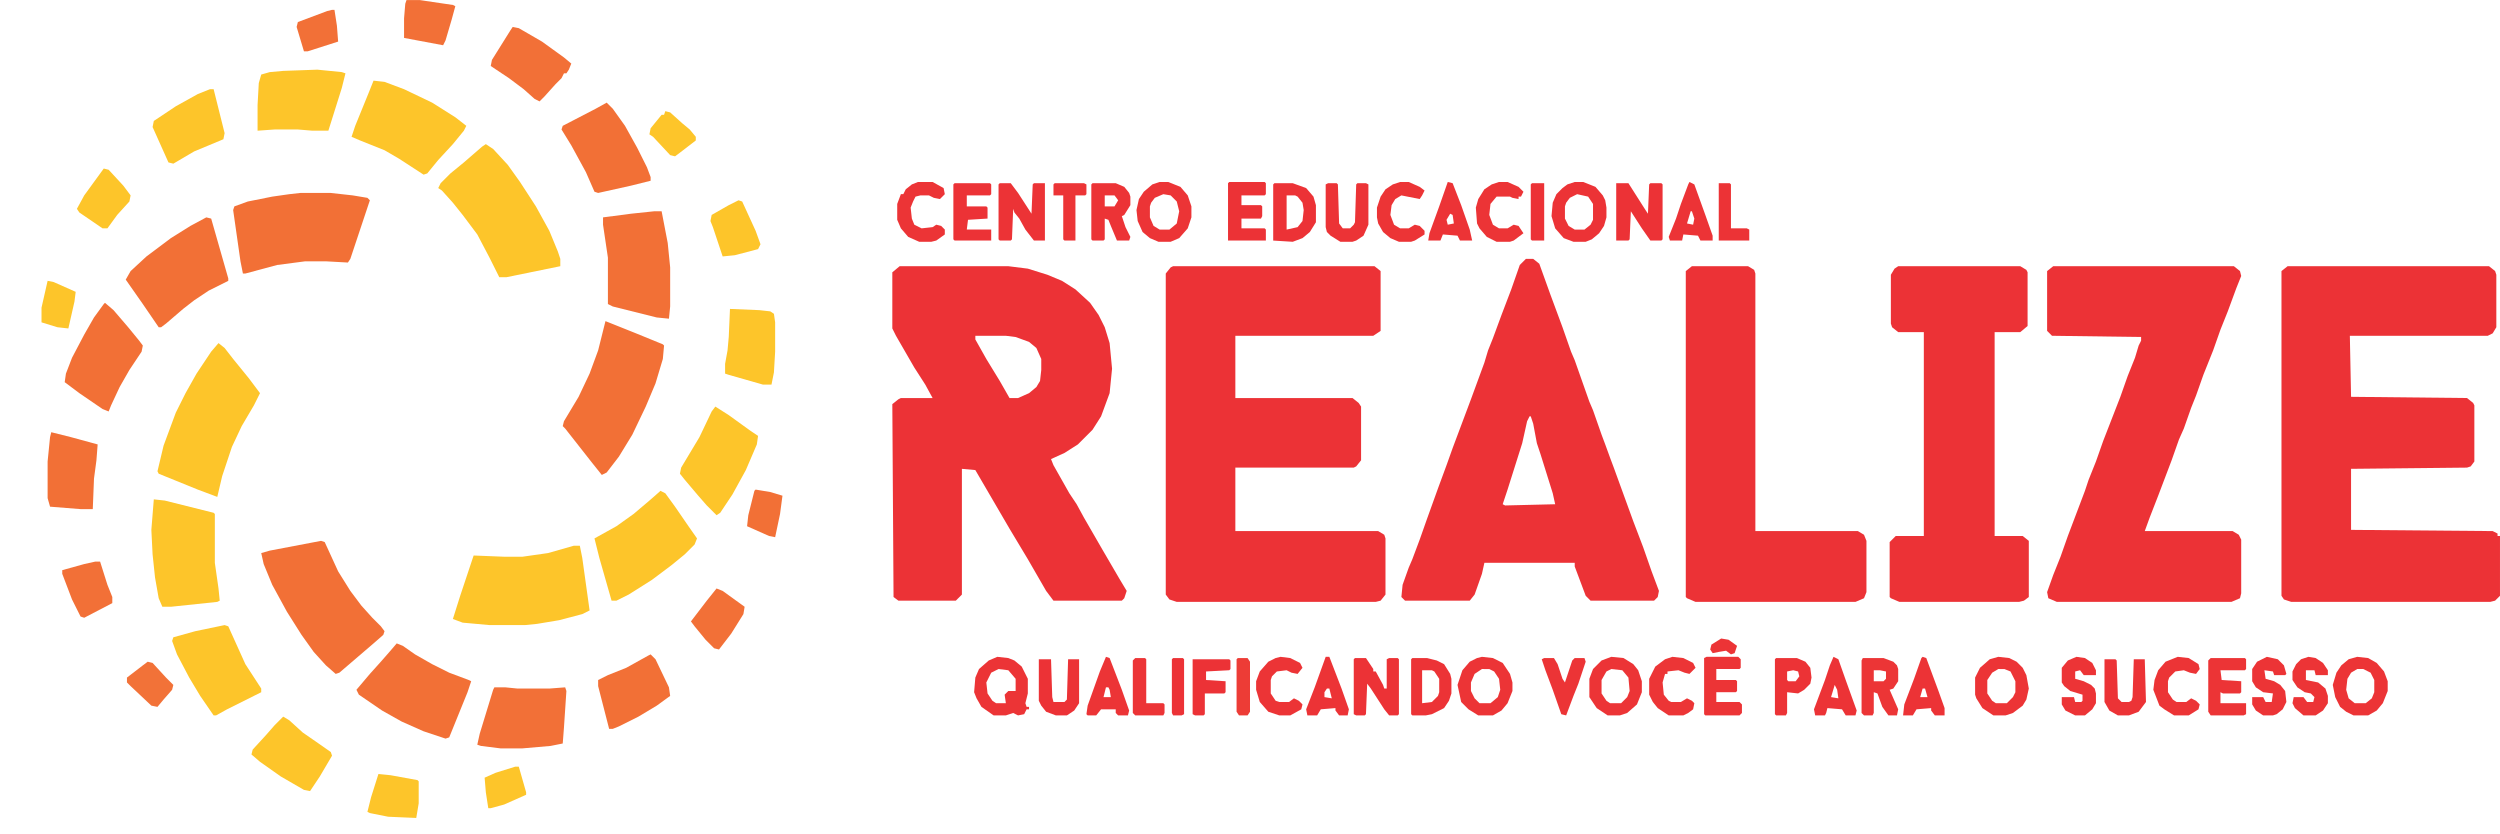 <?xml version="1.0" encoding="UTF-8"?>
<svg version="1.1" viewBox="0 0 2048 683" width="2881" height="961" xmlns="http://www.w3.org/2000/svg">
<path transform="translate(737,218)" d="m0 0h89l16 2 16 5 12 5 11 7 12 11 7 10 5 10 4 13 2 21-2 20-7 19-7 11-12 12-11 7-11 5 2 5 13 23 6 9 6 11 15 26 14 24 6 10-2 6-2 2h-56l-6-8-15-26-15-25-28-48-11-1v103l-5 5h-47l-4-3-1-158 5-4 2-1h26l-6-11-9-14-15-26-3-6v-46zm62 57v3l9 16 11 18 8 14h7l9-4 6-5 3-5 1-9v-9l-4-9-6-5-11-4-8-1z" fill="#EC3236"/>
<path transform="translate(961,218)" d="m0 0h165l5 4v49l-6 4h-113v51h96l5 4 2 3v44l-4 5-2 1h-97v52h117l5 3 1 3v46l-4 5-4 1h-163l-6-2-3-4v-263l4-5z" fill="#EC3236"/>
<path transform="translate(1874,218)" d="m0 0h165l5 4 1 3v43l-3 5-4 2h-113l1 50 95 1 5 4 1 2v46l-3 4-3 1-95 1v50l116 1 4 2v2h2v49l-4 4-4 1h-163l-6-2-2-3v-266z" fill="#EC3236"/>
<path transform="translate(1250,212)" d="m0 0h6l5 4 9 25 10 27 7 20 3 7 12 34 3 7 7 20 3 8 4 11 3 8 16 44 8 21 7 20 6 16-1 5-3 3h-52l-4-4-9-24v-3h-74l-2 9-6 17-4 5h-53l-3-3 1-10 5-14 3-7 6-16 6-17 9-25 7-19 5-14 15-40 11-30 3-10 4-10 7-19 8-21 7-20zm3 126 1 2zm0 3-2 4-4 18-12 38-4 12 2 1 41-1-2-9-10-32-3-9-3-16-2-6z" fill="#EC3236"/>
<path transform="translate(1682,218)" d="m0 0h148l5 4 1 4-4 10-7 19-6 15-6 17-8 20-6 17-4 10-6 17-4 9-6 17-11 29-7 18-4 11h72l5 3 2 4v44l-1 4-7 3h-143l-7-3-1-5 5-14 6-15 6-17 14-37 3-9 6-15 6-17 14-36 6-17 6-15 3-10 2-4v-3l-73-1-4-4v-49z" fill="#EC3236"/>
<path transform="translate(1555,218)" d="m0 0h100l5 3 1 2v44l-6 5h-21v167h23l5 4v46l-4 3-4 1h-98l-7-3-1-1v-45l5-5h23v-167h-21l-5-4-1-3v-40l3-5z" fill="#EC3236"/>
<path transform="translate(1386,218)" d="m0 0h46l5 3 1 3v211h84l5 3 2 5v42l-2 5-7 3h-131l-7-3-1-1v-267z" fill="#EC3236"/>
<path transform="translate(246,158)" d="m0 0h25l18 2 12 2 2 2-16 48-2 3-18-1h-17l-23 3-26 7h-2l-2-10-6-42 1-3 11-4 20-4 14-2z" fill="#F27036"/>
<path transform="translate(470,447)" d="m0 0h5l2 10 6 43-6 3-19 5-18 3-10 1h-29l-22-2-8-3 6-19 11-33 25 1h15l21-3z" fill="#FDC52A"/>
<path transform="translate(263,443)" d="m0 0 3 1 11 24 10 16 9 12 9 10 7 7 3 4-1 3-8 7-28 24-3 1-8-7-10-11-10-14-12-19-12-22-7-17-2-9 7-2z" fill="#F27036"/>
<path transform="translate(398,118)" d="m0 0 6 4 12 13 10 14 13 20 11 20 7 17 2 6v6l-44 9h-6l-8-16-10-19-12-16-8-10-9-10-3-2 2-4 8-8 11-9 15-13z" fill="#FDC52A"/>
<path transform="translate(496,263)" d="m0 0 25 10 22 9 1 1-1 11-6 20-8 19-11 23-11 18-10 13-4 2-8-10-22-28-2-2 1-4 12-20 9-19 7-19 4-16z" fill="#F27036"/>
<path transform="translate(179,281)" d="m0 0 5 4 7 9 13 16 9 12-5 10-10 17-8 17-8 24-4 17-16-6-32-13-1-2 5-21 10-27 8-16 9-16 12-18z" fill="#FDC52A"/>
<path transform="translate(541,402)" d="m0 0 4 2 8 11 11 16 7 10-2 5-8 8-11 9-16 12-19 12-10 5h-4l-10-35-4-16 18-10 14-10 13-11 8-7z" fill="#FDC52A"/>
<path transform="translate(126,409)" d="m0 0 9 1 40 10 1 1v40l3 21 1 10-2 1-38 4h-7l-3-7-3-17-2-19-1-20z" fill="#FDC52A"/>
<path transform="translate(325,527)" d="m0 0 5 2 10 7 14 8 14 7 16 6 2 1-3 9-15 37-3 1-18-6-18-8-16-9-19-13-2-4 11-13 9-10 7-8z" fill="#F27036"/>
<path transform="translate(536,173)" d="m0 0h6l5 26 2 20v32l-1 10-10-1-36-9-4-2v-38l-4-27v-6l23-3z" fill="#F27036"/>
<path transform="translate(169,178)" d="m0 0 4 1 14 49v2l-16 8-12 8-9 7-14 12-4 3h-2l-13-19-14-20 4-7 13-12 20-15 16-10z" fill="#F27036"/>
<path transform="translate(306,66)" d="m0 0 9 1 16 6 23 11 19 12 9 7-2 4-9 11-12 13-9 11-3 1-20-13-12-7-20-8-7-3 3-9 11-27z" fill="#FDC52A"/>
<path transform="translate(405,563)" d="m0 0h9l10 1h26l13-1 1 3-2 30-1 13-10 2-23 2h-18l-16-2-3-1 2-9 11-36z" fill="#F27037"/>
<path transform="translate(586,333)" d="m0 0 11 7 18 13 6 4-1 7-9 21-11 20-10 15-3 2-8-8-7-8-11-13-4-5 1-5 15-25 10-21z" fill="#FDC52A"/>
<path transform="translate(86,248)" d="m0 0 7 6 12 14 9 11 3 4-1 5-10 15-8 14-7 15-2 5-5-2-19-13-12-9 1-7 5-13 10-19 8-14 8-11z" fill="#F27036"/>
<path transform="translate(184,512)" d="m0 0 3 1 14 31 13 20v3l-28 14-9 5h-2l-11-16-9-15-10-19-4-11 1-3 18-5z" fill="#FDC52A"/>
<path transform="translate(497,84)" d="m0 0 5 5 10 14 10 18 8 16 3 8v3l-16 4-27 6-3-1-7-16-12-22-8-13 1-3 27-14z" fill="#F27036"/>
<path transform="translate(260,57)" d="m0 0 20 2 3 1-3 12-11 35h-13l-12-1h-19l-14 1v-21l1-18 2-7 7-2 11-1z" fill="#FDC52A"/>
<path transform="translate(42,354)" d="m0 0 16 4 22 6-1 13-2 15-1 25h-10l-25-2-2-7v-30l2-20z" fill="#F27036"/>
<path transform="translate(598,253)" d="m0 0 24 1 9 1 3 2 1 7v24l-1 17-2 10h-7l-28-8-3-1v-8l2-11 1-11z" fill="#FDC52A"/>
<path transform="translate(533,536)" d="m0 0 4 4 11 23 1 7-11 8-15 9-16 8-5 2h-3l-9-35v-5l8-4 15-6 18-10z" fill="#F27036"/>
<path transform="translate(420,22)" d="m0 0 5 1 19 11 18 13 6 5-2 5-2 3h-2l-2 4-5 5-9 10-4 4-4-2-9-8-12-9-15-10 1-5 15-24z" fill="#F27037"/>
<path transform="translate(172,73)" d="m0 0h3l9 36-1 5-24 10-17 10-4-1-13-29 1-5 18-12 18-10z" fill="#FDC52A"/>
<path transform="translate(232,587)" d="m0 0 5 3 11 10 13 9 10 7 1 3-10 17-8 12-5-1-19-11-17-12-7-6 1-4 11-12 7-8z" fill="#FDC52A"/>
<path transform="translate(1324,150)" d="m0 0h10l14 22 2 3 1-24 1-1h9l1 1v45l-1 1h-9l-7-10-9-14-1 23-1 1h-10z" fill="#EC3236"/>
<path transform="translate(819,150)" d="m0 0h9l6 8 11 17 1-24 1-1h9v47h-9l-7-9-5-9-4-5-1-3-1 25-1 1h-9l-1-1v-45z" fill="#EC3336"/>
<path transform="translate(1110,539)" d="m0 0h9l6 9v2h2l6 11 1 3h2v-24l2-1h7l1 1v45l-1 1h-7l-4-5-11-17-3-4-1 25-1 1h-7l-2-1v-45z" fill="#EC3236"/>
<path transform="translate(817,538)" d="m0 0 9 1 5 2 6 5 5 10v12l-2 8 1 3h2v2h-2l-2 4-5 1-4-2-6 2h-10l-10-7-4-7-2-5 1-12 3-7 8-7zm1 10-6 3-4 8 1 9 4 6 3 2h8l-1-7 3-3h6v-10l-6-7z" fill="#EC3436"/>
<path transform="translate(333)" d="m0 0h11l27 4 2 1-3 11-5 17-2 4-32-6v-16l1-12z" fill="#F27037"/>
<path transform="translate(310,634)" d="m0 0 10 1 22 4 1 1v18l-2 12-23-1-15-3-2-1 3-12z" fill="#FDC52A"/>
<path transform="translate(605,164)" d="m0 0 3 1 11 24 4 11-2 4-19 5-10 1-8-24-2-5 1-5 14-8z" fill="#FDC52A"/>
<path transform="translate(587,482)" d="m0 0 5 2 18 13-1 6-10 16-10 13-4-1-7-7-9-11-3-4 13-17z" fill="#F27037"/>
<path transform="translate(78,460)" d="m0 0h4l6 19 4 10v5l-23 12-3-1-7-14-8-21v-3l18-5z" fill="#F27037"/>
<path transform="translate(85,138)" d="m0 0 4 1 12 13 6 8-1 5-10 11-8 11h-4l-19-13-2-3 6-11 8-11z" fill="#FDC52A"/>
<path transform="translate(1290,149)" d="m0 0h7l10 4 6 7 2 4 1 6v8l-2 7-4 6-6 5-5 2h-10l-8-3-7-8-3-10 1-11 3-7 5-5 4-3zm2 10-6 3-3 4-1 3v10l3 6 5 3h8l5-4 2-4v-13l-4-6z" fill="#EC3336"/>
<path transform="translate(950,149)" d="m0 0h7l10 4 6 7 3 9v9l-3 9-7 8-7 3h-10l-7-3-6-5-4-9-1-9 2-9 4-6 7-6zm3 10-7 3-3 4-1 3v9l3 7 5 3h8l6-5 2-10-2-8-5-5z" fill="#EC3436"/>
<path transform="translate(895,150)" d="m0 0h19l7 3 4 5 1 3v7l-5 8-2 1 3 9 4 8-1 3h-10l-5-12-2-5-3-1v17l-1 1h-9l-1-1v-45zm10 10v9h8l3-5-3-4z" fill="#EC3336"/>
<path transform="translate(1931,538)" d="m0 0 9 1 7 4 6 7 3 8v8l-4 10-5 6-7 4h-12l-6-3-5-4-4-8-2-10 3-10 4-6 6-5zm0 10-5 3-3 5-1 9 2 7 5 4h9l5-4 2-5v-10l-3-6-6-3z" fill="#EC3436"/>
<path transform="translate(1007,149)" d="m0 0h29l1 1v9l-1 1h-19v8h16l1 1v8l-1 2h-16v8h19l1 1v9h-31v-47z" fill="#EC3236"/>
<path transform="translate(1214,538)" d="m0 0 9 1 8 4 6 9 2 7v7l-4 10-5 6-7 4h-12l-8-5-6-6-3-14 4-12 6-7 6-3zm0 10-6 4-3 7v7l3 6 4 4h9l6-5 2-6-1-9-4-6-4-2z" fill="#EC3436"/>
<path transform="translate(1044,150)" d="m0 0h15l11 4 6 7 2 7v14l-5 8-6 5-8 3-16-1v-46zm10 10v28l9-2 4-5 1-9-1-6-4-5-2-1z" fill="#EC3236"/>
<path transform="translate(1320,538)" d="m0 0 10 1 8 5 4 5 3 9v9l-4 10-8 7-6 2h-10l-9-6-6-9v-15l3-8 7-7zm0 10-4 2-4 7v11l4 6 3 2h9l5-5 2-5-1-11-5-6z" fill="#EC3436"/>
<path transform="translate(1637,538)" d="m0 0 9 1 6 3 5 5 3 6 2 11-2 9-3 5-8 6-6 2h-10l-9-6-5-8-1-3v-14l4-8 8-7zm0 10-5 3-4 6v11l4 6 3 2h9l5-5 2-4v-9l-4-8-5-2z" fill="#EC3436"/>
<path transform="translate(1398,538)" d="m0 0h26l2 2v7l-1 1h-19v9h16l1 1v8l-1 1h-16v8h19l2 2v7l-2 2h-28l-1-1v-46z" fill="#EC3436"/>
<path transform="translate(1526,539)" d="m0 0h17l8 3 3 3 1 3v10l-4 6-3 1 7 16-1 5h-7l-5-7-4-11-3-1v17l-1 2h-7l-2-2v-43zm9 10v9h8l2-2v-6l-5-1z" fill="#EC3536"/>
<path transform="translate(782,150)" d="m0 0h29l1 1v8l-1 1h-19v9h16l1 1v9l-16 1-1 8h20v9h-30l-1-1v-45z" fill="#EC3236"/>
<path transform="translate(1811,539)" d="m0 0h28l1 1v8l-1 1h-20l1 8 16 1v9l-1 1h-14l-2-1v9h21v9l-2 1h-27l-2-3v-42z" fill="#EC3436"/>
<path transform="translate(1088,150)" d="m0 0h7l1 1 1 32 3 4h6l3-3 1-2 1-31 1-1h7l2 1v33l-4 9-6 4-3 1h-10l-8-5-3-3-1-4v-35z" fill="#EC3336"/>
<path transform="translate(1157,539)" d="m0 0h12l8 2 6 3 5 8 1 4v12l-2 6-4 6-10 5-5 1h-11l-1-1v-45zm8 10v27l8-1 5-5 1-3v-11l-4-6-2-1z" fill="#EC3336"/>
<path transform="translate(1724,540)" d="m0 0h9l1 1 1 31 3 3h6l2-1 1-3 1-31h9l1 35-6 8-8 3h-9l-7-4-4-7z" fill="#EC3336"/>
<path transform="translate(851,540)" d="m0 0h10l1 31 1 4h9l2-2 1-33h9v36l-4 6-6 4h-9l-8-3-4-5-2-4z" fill="#EC3236"/>
<path transform="translate(752,149)" d="m0 0h12l9 5 1 5-4 4-5-1-4-2h-7l-4 1-2 4-2 5 1 9 2 5 6 3 9-1 3-2 4 1 3 3v4l-7 5-4 1h-10l-9-4-6-7-3-7v-13l3-8h2l2-4 5-4z" fill="#EC3436"/>
<path transform="translate(1147,149)" d="m0 0h7l9 4 4 3-2 4-2 3-15-3-5 3-3 5-1 8 3 8 5 3h7l5-3 4 1 4 4v3l-8 5-3 1h-10l-7-3-6-5-4-7-1-5v-8l3-9 4-6 6-4z" fill="#EC3436"/>
<path transform="translate(1228,149)" d="m0 0h7l9 4 4 4-2 4h-2v2l-5-1-2-1h-11l-5 6-1 9 3 8 5 3h7l5-3 4 1 4 6-8 6-3 1h-11l-8-4-6-7-2-4-1-13 2-7 5-8 6-4z" fill="#EC3436"/>
<path transform="translate(1701,538)" d="m0 0 7 1 6 4 3 6v4h-10l-3-4-4 1v6l7 2 6 3 3 3 1 4v8l-3 5-6 5h-8l-8-4-3-5v-6h10l1 4h5l1-1v-5l-10-3-5-4-2-3v-12l5-6z" fill="#EC3436"/>
<path transform="translate(1891,538)" d="m0 0 6 1 6 4 4 6v4h-10l-1-4h-7v8l10 2 6 5 2 6v6l-4 6-6 4h-10l-7-6-2-4 1-5h8l3 4h5l1-4-3-3-5-1-6-4-4-6v-7l3-6 4-4z" fill="#EC3436"/>
<path transform="translate(1455,539)" d="m0 0h17l7 3 4 5 1 8-1 5-5 5-5 3-9-1v17l-1 2h-8l-1-1v-45zm14 10-5 1v7l1 1h6l3-4-1-4z" fill="#EC3336"/>
<path transform="translate(1857,538)" d="m0 0 9 2 5 5 2 7-1 1h-9l-1-3-7-1 1 7 7 2 5 3 4 5 1 9-3 6-5 4-3 1h-8l-6-4-3-5v-6h9l2 4h5l1-7-8-1-6-4-3-5v-10l4-6z" fill="#EC3436"/>
<path transform="translate(1186,149)" d="m0 0 4 1 7 18 7 20 2 9h-10l-2-4-12-1-2 5h-10l1-6 8-22zm1 24m1 2-3 5 1 4 5-1-1-7z" fill="#EC3336"/>
<path transform="translate(1384,149)" d="m0 0 4 2 9 25 6 17v4h-10l-2-4-12-1-1 5h-10l-1-3 6-15 4-12 6-16zm1 24-3 10 5 1 1-5-2-6z" fill="#EC3336"/>
<path transform="translate(1370,538)" d="m0 0 9 1 8 4 2 4-5 5-4-1-5-2-9 1v2h-2l-2 7 1 10 4 5 2 1h8l5-3 4 2 2 2-1 5-4 3-4 2h-12l-9-6-4-5-3-6v-13l5-10 8-6z" fill="#EC3536"/>
<path transform="translate(1049,538)" d="m0 0 8 1 8 4 2 4-4 5-5-1-4-2-8 1-4 4-1 3v11l4 6 3 1h8l4-3 4 2 3 3-1 4-9 5h-9l-9-3-7-8-3-10v-7l3-8 7-8 6-3z" fill="#EC3436"/>
<path transform="translate(1784,538)" d="m0 0 9 1 8 5 1 4-3 4-5-1-5-2-7 1-5 5-1 3v9l4 6 3 2h8l4-3 4 2 3 3-1 4-8 5h-12l-8-5-4-3-5-13 1-8 3-8 6-7z" fill="#EC3436"/>
<path transform="translate(906,538)" d="m0 0 3 1 10 26 6 17-1 4h-8l-2-2v-3h-12l-4 5h-7l-1-1 1-7 10-28zm0 25-2 8h6l-1-6-1-2z" fill="#EC3436"/>
<path transform="translate(1575,538)" d="m0 0 3 1 10 27 5 14v6h-8l-3-4v-2l-12 1-3 5h-8l1-9 8-21 6-17zm1 24m-1 2-2 7h6l-2-7z" fill="#EC3336"/>
<path transform="translate(1502,538)" d="m0 0 4 2 6 17 9 25-1 4h-8l-3-5-12-1-1 4-1 2h-8l-1-5 9-24 4-12zm1 23-3 10 6 1-1-7z" fill="#EC3336"/>
<path transform="translate(1086,538)" d="m0 0h3l10 26 6 17-1 5h-7l-3-4v-2l-12 1-3 5h-8l-1-5 7-18zm1 23 1 2zm0 3-2 3v4l6 1-2-8z" fill="#EC3336"/>
<path transform="translate(977,540)" d="m0 0h30l1 1v7l-1 1-19 1v7l16 1v9l-1 1h-16v17l-1 1h-7l-2-1z" fill="#EC3236"/>
<path transform="translate(39,230)" d="m0 0 5 1 18 8-1 8-5 22-9-1-13-4v-12z" fill="#FDC52A"/>
<path transform="translate(619,401)" d="m0 0 12 2 10 3-2 15-4 19-5-1-18-8 1-9 5-20z" fill="#F27036"/>
<path transform="translate(422,628)" d="m0 0h3l6 21v2l-18 8-11 3h-2l-2-13-1-12 9-4z" fill="#FDC52A"/>
<path transform="translate(272,8)" d="m0 0h2l2 13 1 13-25 8h-3l-6-20 1-4 24-9z" fill="#F27037"/>
<path transform="translate(121,542)" d="m0 0 4 1 11 12 6 6-1 4-7 8-5 6-5-1-17-16-3-3v-4l13-10z" fill="#F27238"/>
<path transform="translate(545,91)" d="m0 0 4 1 10 9 6 5 5 6v3l-13 10-4 3-4-1-14-15-3-2 1-5 9-11h2z" fill="#FDC52A"/>
<path transform="translate(1265,539)" d="m0 0h8l3 5 4 12 2 3 6-18 2-2h8l1 3-6 18-4 10-6 16-4-1-7-20-6-16-3-9z" fill="#EC3436"/>
<path transform="translate(930,539)" d="m0 0h8l1 1v36h14l1 1v7l-1 2h-23l-2-2v-43z" fill="#EC3436"/>
<path transform="translate(864,150)" d="m0 0h24l2 1v8l-1 1h-8v37h-9l-1-1v-36h-8v-9z" fill="#EC3436"/>
<path transform="translate(1408,150)" d="m0 0h9l1 1v36h13l2 1v9h-25z" fill="#EC3336"/>
<path transform="translate(1255,150)" d="m0 0h10v47h-10l-1-1v-45z" fill="#EC3236"/>
<path transform="translate(1014,539)" d="m0 0h8l2 3v41l-2 3h-7l-2-3v-43z" fill="#ED3C36"/>
<path transform="translate(961,539)" d="m0 0h8l1 1v45l-2 1h-7l-1-2v-44z" fill="#EC3236"/>
<path transform="translate(1410,523)" d="m0 0 6 1 7 5-2 6-3 1-4-3-6 1-5 1-2-3 1-4z" fill="#EC3436"/>
</svg>
